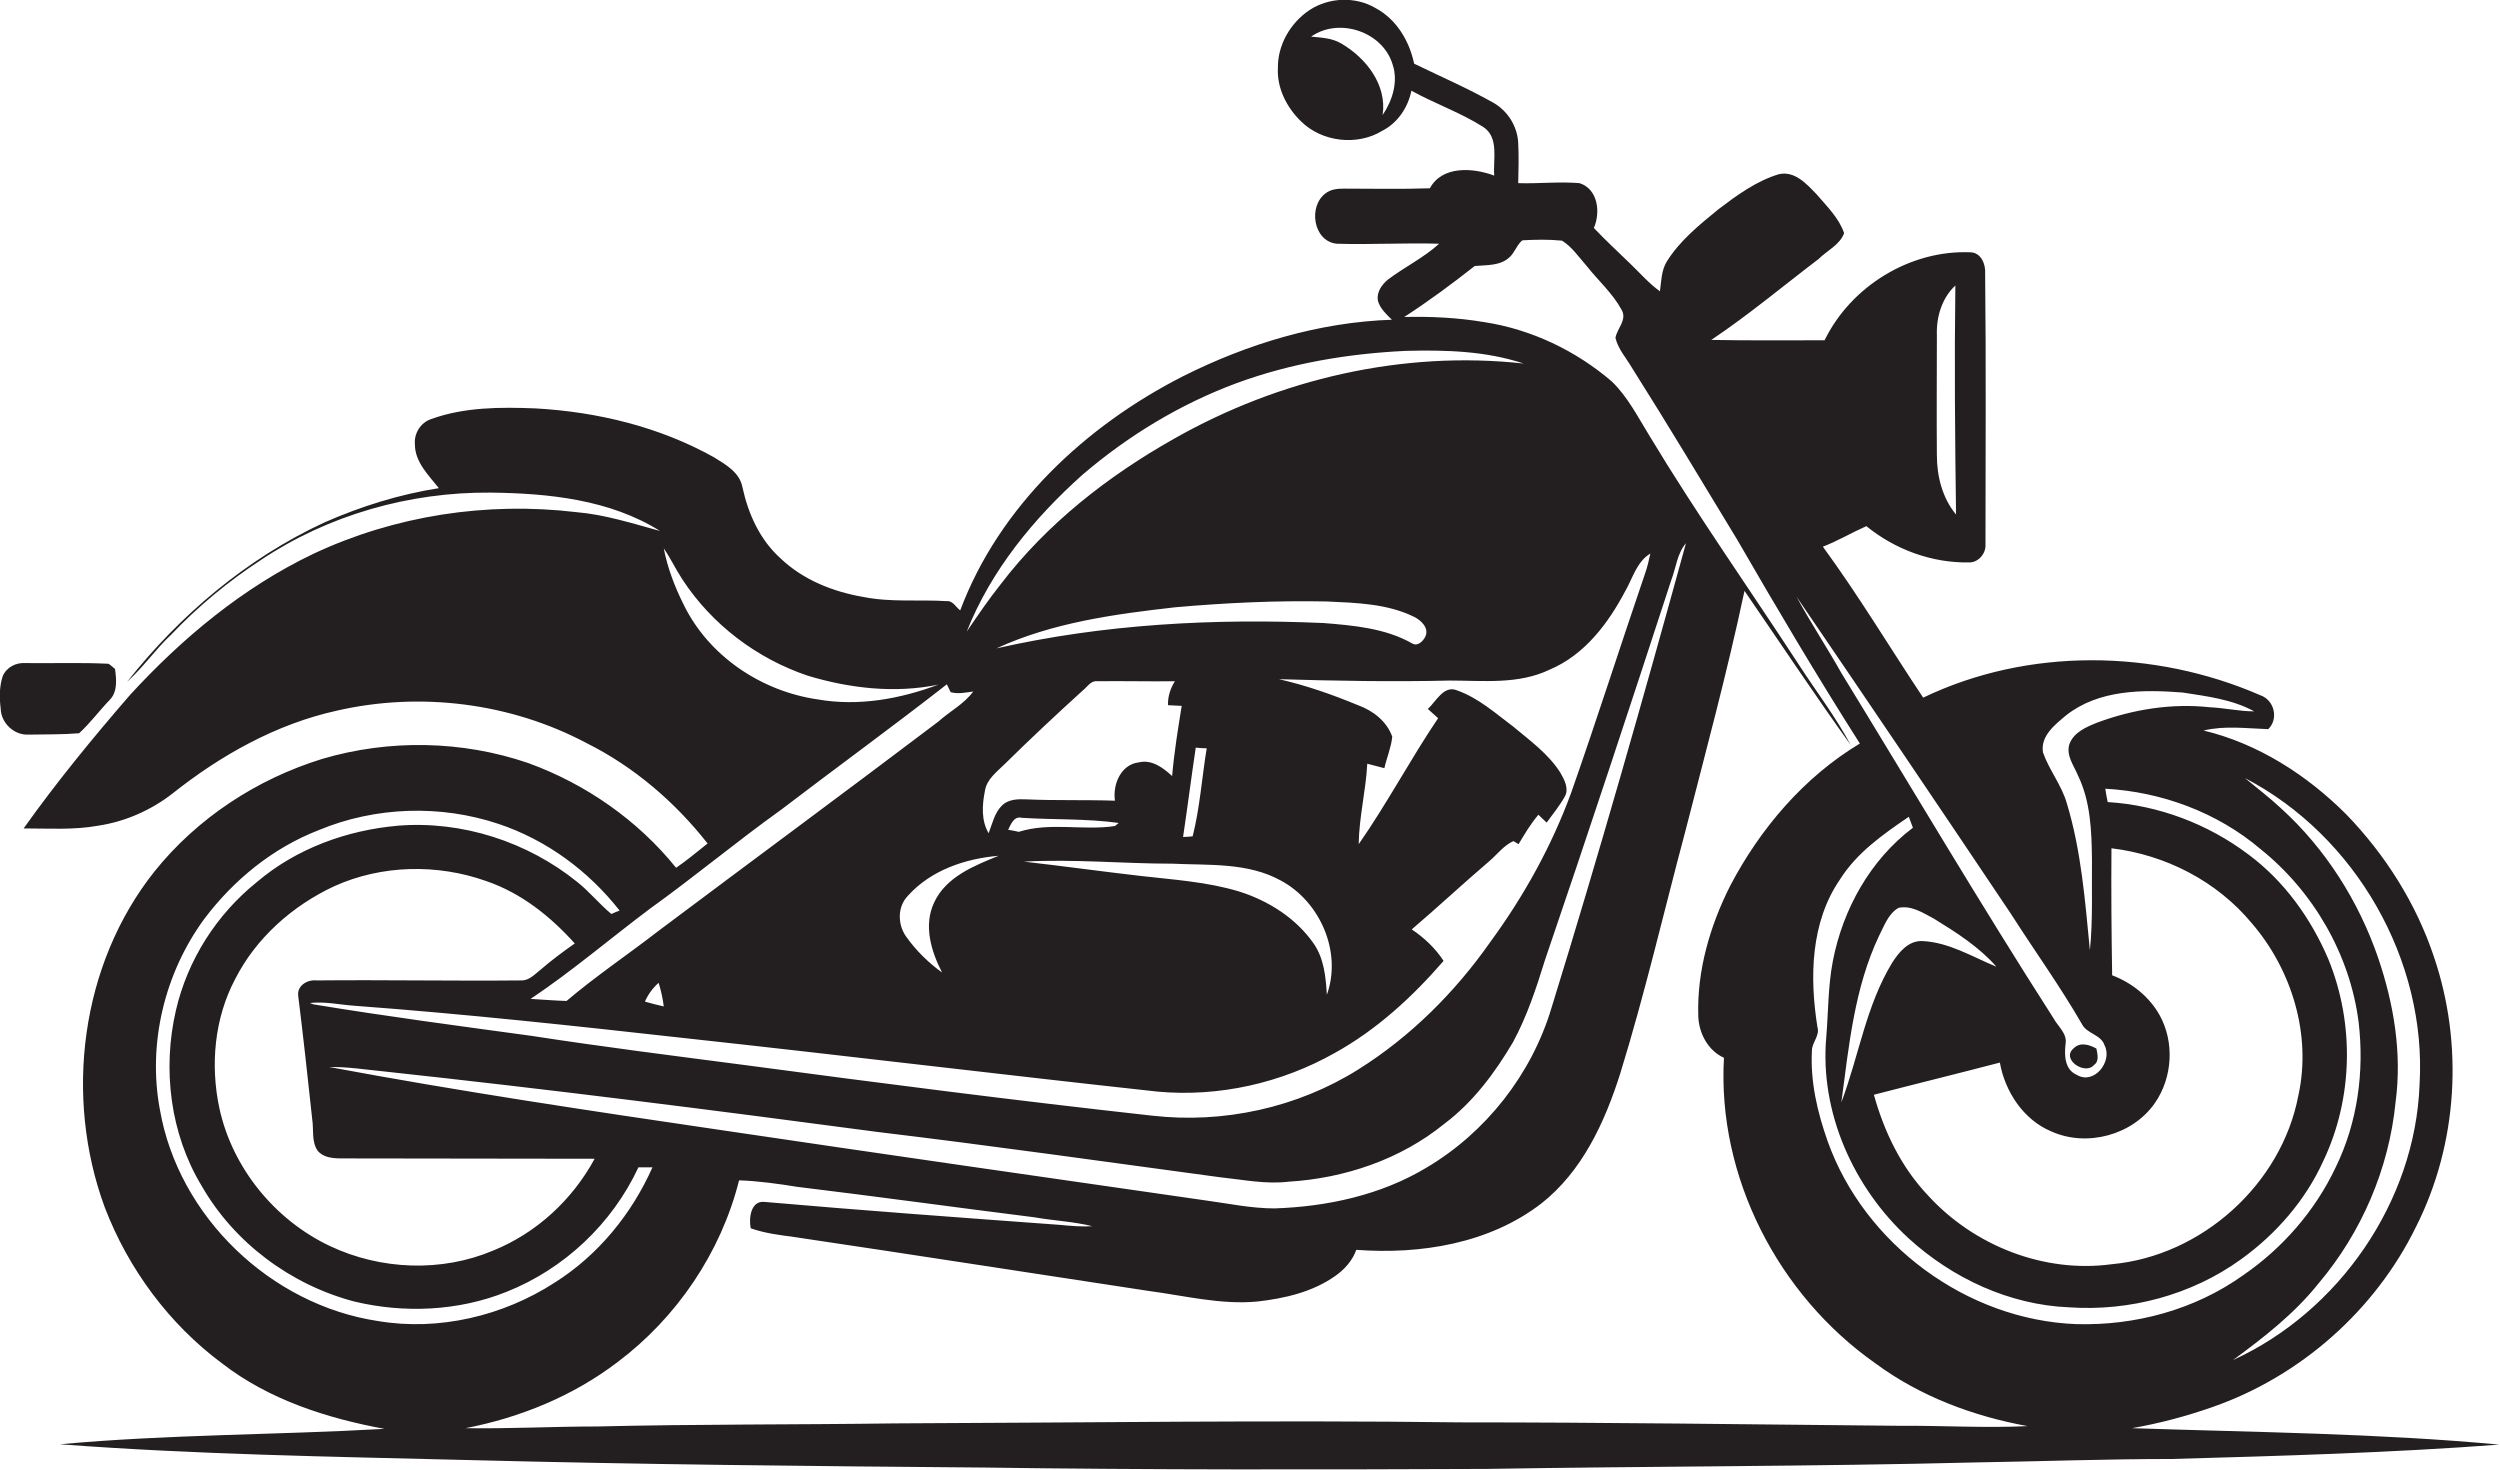 <?xml version="1.0" encoding="utf-8"?>
<!-- Generator: Adobe Illustrator 19.2.0, SVG Export Plug-In . SVG Version: 6.00 Build 0)  -->
<svg version="1.1" id="Layer_1" xmlns="http://www.w3.org/2000/svg" xmlns:xlink="http://www.w3.org/1999/xlink" x="0px" y="0px"
	 viewBox="0 0 730.3 429.3" enable-background="new 0 0 730.3 429.3" xml:space="preserve">
<g>
	<path fill="#231F20" d="M622.8,417.2c8-1.4,15.9-3.5,23.6-6.2c25.7-9,47.5-28.3,59.4-52.7c12.2-24.2,13.9-53.2,5.2-78.8
		c-5.2-15.6-14.2-29.8-25.6-41.6c-11.5-11.5-25.8-20.7-41.7-24.5c6.3-1.5,12.6-0.6,18.9-0.4c3.1-3,1.8-8.5-2.3-9.9
		c-31-13.5-67.9-14-98.5,0.7c-9.8-14.7-18.9-29.9-29.3-44.1c4.4-1.7,8.4-4.1,12.7-6c8.5,6.9,19.2,10.8,30.1,10.6
		c2.7,0,4.9-2.7,4.7-5.3c0-26.4,0.2-52.7-0.1-79.1c0.2-2.7-1.2-6.2-4.4-6.2C558,73,540.7,83.6,533,99.4c-11,0-22.1,0.1-33.1-0.1
		c10.9-7.3,20.9-15.7,31.3-23.6c2.5-2.5,6.3-4.2,7.5-7.6c-1.5-4.4-5-7.8-8-11.3c-2.9-3-6.4-7-11.1-5.9c-6.6,2-12.3,6.2-17.7,10.3
		c-5.5,4.5-11.2,9.1-15,15.2c-1.6,2.6-1.6,5.8-2,8.7c-3.2-2.3-5.8-5.3-8.6-8c-3.6-3.5-7.3-6.9-10.7-10.5c2-4.6,1.2-11.4-4.2-13.1
		c-6-0.5-12,0.2-17.9,0c0.1-3.9,0.2-7.8,0-11.7c-0.2-4.8-3-9.3-7.1-11.7c-7.6-4.3-15.5-7.7-23.3-11.5c-1.4-6.6-5.1-12.9-11.2-16.2
		c-5.9-3.5-13.6-3.2-19.3,0.5c-5.6,3.7-9.4,10.2-9.3,17c-0.3,5.9,2.6,11.5,6.7,15.5c6.1,6.1,16.5,7.3,23.8,2.8
		c4.5-2.3,7.5-6.8,8.5-11.7c6.9,3.8,14.4,6.4,21,10.6c4.7,3.1,2.8,9.5,3.2,14.2c-6.1-2.3-15.2-3-18.8,3.7
		c-8.4,0.3-16.8,0.1-25.2,0.1c-1.8,0-3.8,0.2-5.3,1.4c-5.1,3.8-3.6,14,3.3,14.7c9.9,0.3,19.9-0.3,29.9,0c-4.5,4.1-10.1,6.8-15,10.5
		c-1.8,1.5-3.3,3.7-2.9,6.1c0.6,2.3,2.5,4,4.1,5.6c-21.2,0.7-42.1,7-61,16.5c-28.5,14.5-53.7,38-65.1,68.4c-1.3-0.9-2.1-2.9-4-2.7
		c-8-0.5-16.2,0.4-24.2-1.2c-8.9-1.5-17.7-5-24.3-11.3c-6-5.4-9.4-12.9-11.1-20.7c-0.8-4.4-4.9-6.7-8.3-8.8
		c-15.9-8.9-34.1-13.3-52.2-14.3c-10.2-0.4-20.7-0.4-30.4,3.1c-3.1,1-5.1,4.2-4.8,7.4c0,5.2,4,9,7,12.8c-11.5,1.8-22.7,5.3-33.4,10
		c-22.7,10.5-42.3,27.1-57.7,46.6c4.7-4.2,8.3-9.5,12.9-13.8c7.9-8.3,16.7-15.6,26.2-21.8c19.7-13.2,43.5-19.9,67.1-19.7
		c16.9,0.2,34.8,2,49.5,11.2c-8.1-2.2-16.1-4.8-24.5-5.5c-26.1-3.1-53,1-76.8,12.2c-20.5,9.8-38.3,24.6-53.6,41.3
		C27,215.7,16.5,228.5,6.9,242c7.3,0,14.6,0.5,21.8-0.8c7.9-1.2,15.4-4.5,21.7-9.4c14.1-11.2,30.3-20.3,48-24.2
		c24.4-5.6,50.8-2.3,73,9.5c13.8,6.9,25.8,17.2,35.3,29.3c-3,2.4-6,4.9-9.2,7.1c-11.2-13.9-26.4-24.5-43.2-30.6
		c-19.3-6.6-40.6-7-60.2-1.2c-19.1,5.9-36.5,17.3-49,32.9c-21.6,27.2-26.4,65.8-14.5,98.1c6.9,18,18.8,34.1,34.3,45.6
		c13.7,10.6,30.6,16,47.4,19.1c-31.6,1.8-63.3,1.6-94.8,4.5c39.5,3,79.2,3.6,118.8,4.6c50.3,1.3,100.7,1.8,151,2.2
		c49,0.7,98,0.6,147,0.4c47.7-0.8,95.4-0.7,143.1-1.9c19-0.3,38-1,56.9-1c32-0.9,63.9-1.8,95.8-4.2
		C694.6,418.7,658.7,418.4,622.8,417.2z M565.8,97.9c-0.2-5.3,1.5-10.9,5.4-14.5c-0.3,22.3-0.1,44.6,0.2,66.9
		c-4-4.8-5.6-11.2-5.6-17.3C565.7,121.3,565.8,109.6,565.8,97.9z M403.9,33.6c1.3-8.9-4.9-16.7-12.1-20.9c-2.7-1.6-5.8-1.7-8.8-2
		c8.1-5.7,20.9-1.5,23.8,8.1C408.5,23.8,406.8,29.3,403.9,33.6z M706.8,316.9c-1.3,34.2-23.6,66.3-54.5,80.4c9-6.6,18-13.6,25-22.4
		c12.6-14.9,20.6-33.6,22.5-53c1.9-14.2-0.5-28.6-5.1-42.1c-5.7-16.6-15.4-31.9-28.4-43.7c-3.3-3.1-7-5.9-10.5-8.8
		C688.1,244.1,709,280.5,706.8,316.9z M603.5,209c9.6-7.6,22.5-7.6,34.1-6.7c7.1,1.1,14.5,2,20.9,5.5c-4.4,0-8.6-1-13-1.2
		c-11.1-1.2-22.4,0.6-32.9,4.5c-3.2,1.3-6.8,2.8-8.1,6.3c-1,3.3,1.3,6.2,2.5,9.1c3.7,7.6,4,16.2,4.1,24.5
		c-0.1,8.9,0.3,17.8-0.6,26.6c-1.4-14.4-2.5-28.9-6.7-42.8c-1.5-5.4-5.2-9.8-7-15C596,215,600.3,211.7,603.5,209z M587.4,266.9
		c6.9,10.8,14.4,21.2,20.8,32.3c1.4,2.8,5.6,3,6.6,6.2c2.4,4.7-3.1,11.6-8.1,8.6c-3.6-1.5-3.7-5.8-3.3-9.1c0.5-3-2.2-5-3.5-7.4
		c-21.3-33.2-41.4-67.3-62-100.9c-4.2-7.5-9-14.7-13.1-22.3C545.8,205.1,566.7,236,587.4,266.9z M630.9,296.6
		c-3-5.4-8.1-9.5-13.9-11.7c-0.2-12.4-0.3-24.7-0.2-37.1c15.8,1.9,30.8,9.6,41,21.9c11.7,13.6,17.5,32.6,13.6,50.3
		c-4.9,25.9-28.2,46.9-54.5,49.3c-19.8,2.7-40.3-5.4-53.7-20.1c-7.8-8.2-12.8-18.6-15.8-29.4c12.3-3.2,24.6-6.2,36.8-9.4
		c1.5,8.5,6.9,16.7,15,20.1c10.4,4.7,23.8,1.1,30.3-8.3C634.7,314.7,635.2,304.4,630.9,296.6z M537.9,322c2.2-16.5,3.8-33.4,11-48.6
		c1.5-2.9,2.7-6.5,5.7-8.2c3.8-0.8,7.2,1.5,10.4,3.2c6.5,4,13.1,8.2,18.2,14c-7.1-2.9-13.9-7.2-21.8-7.5c-4-0.1-6.8,3.4-8.7,6.4
		C545.1,293.8,543,308.5,537.9,322z M316.2,138.7c13.3-11.4,28.6-20.7,45.1-26.8c15.8-5.8,32.5-8.6,49.3-9.4
		c11.6-0.3,23.4,0,34.5,3.7c-35.3-3.9-71.4,4.5-102.2,22c-19.3,10.9-37.1,24.8-50.6,42.5c-3.5,4.4-6.7,9.1-9.9,13.8
		C289.5,166.6,302,151.4,316.2,138.7z M87.1,290.8c1.5,12,2.8,24,4.1,36.1c0.5,3.1-0.3,6.7,1.7,9.4c2.5,2.6,6.3,2,9.6,2.1
		c23.7,0,47.5,0.1,71.2,0.1c-6.5,12-17,21.7-29.6,26.8c-15.1,6.4-32.9,5.7-47.7-1.3c-16.1-7.6-28.5-22.8-32.3-40.2
		c-2.7-12.6-1.5-26.3,4.6-37.8c6.1-12,16.7-21.4,28.9-27.1c13.9-6.3,30.2-6.6,44.5-1.5c10.2,3.5,18.7,10.3,25.8,18.2
		c-3.4,2.4-6.8,4.9-9.9,7.6c-1.7,1.3-3.3,3.2-5.6,3.2c-20,0.2-39.9-0.2-59.9,0C89.8,286.1,86.8,287.9,87.1,290.8z M96.2,311.7
		c5.4-0.1,10.8,0.8,16.1,1.3c48.2,5.2,96.2,11.3,144.3,17.7c33.3,4,66.5,8.7,99.8,13.2c6.7,0.7,13.3,2.1,20,1.3
		c16.4-1,32.7-6.5,45.5-16.9c8.4-6.3,14.8-14.9,20.1-23.9c4.1-7.6,6.8-15.8,9.3-23.9c12.6-36.9,24.8-73.9,36.9-111
		c1.4-3.6,1.7-7.8,4.3-10.8c-12.5,45.5-25.4,90.8-39.3,135.8c-5.8,19.3-19.1,36.3-36.5,46.6c-13.3,8-29,11.4-44.4,11.9
		c-6.7,0-13.3-1.4-19.9-2.3c-47.3-6.8-94.7-13.6-141.9-20.6C172.4,324.5,134.2,318.8,96.2,311.7z M480.4,168
		c-7.2,21.1-14,42.4-21.4,63.5c-5.7,15.6-13.8,30.2-23.6,43.6c-10.3,14.7-23.3,27.7-38.6,37.3c-17.8,11.2-39.5,15.9-60.3,13.5
		c-39.8-4.4-79.5-9.5-119.1-14.8c-20.7-2.7-41.4-5.3-62.1-8.5c-21.2-2.9-42.5-5.7-63.7-9.2l-1.1-0.4c4.4-0.5,8.7,0.5,13,0.8
		c32.4,2.4,64.6,5.9,96.9,9.5c46,5,91.9,10.6,137.9,15.6c17.8,1.6,36-2.5,51.6-11.3c12.3-6.8,22.7-16.4,31.8-26.9
		c-2.4-3.7-5.7-6.8-9.3-9.2c7.6-6.5,14.9-13.3,22.5-19.8c2.4-2,4.3-4.7,7.2-6l1.5,0.9c1.8-3,3.5-5.9,5.8-8.6
		c0.8,0.8,1.6,1.5,2.4,2.3c1.8-2.5,3.8-4.9,5.3-7.6c1.3-2.3-0.1-4.9-1.3-7c-3.5-5.5-8.8-9.3-13.7-13.4c-5.2-3.9-10.2-8.4-16.4-10.6
		c-3.9-1.7-6.2,3.2-8.6,5.4c1,0.9,2,1.8,3,2.7c-8.1,12-14.9,24.9-23.2,36.8c0.1-7.9,2.1-15.6,2.5-23.5c1.7,0.4,3.3,0.9,5,1.3
		c0.7-3.1,2-6.1,2.3-9.2c-1.6-4.5-5.6-7.6-10-9.2c-7.5-3.1-15.2-5.8-23.1-7.6c16.6,0.5,33.3,0.8,49.9,0.4c9.8,0,20.1,1.2,29.2-3.2
		c10.2-4.3,17.1-13.5,22.1-23c2.2-3.8,3.3-8.5,7.3-10.9C481.7,163.6,481.2,165.8,480.4,168z M188.4,292.6c0.9-2.1,2.3-4,4-5.5
		c0.7,2.3,1.2,4.5,1.5,6.9C192.1,293.6,190.2,293.1,188.4,292.6z M342.5,252.3c10.6,0.5,22-0.4,31.6,4.9c11.5,6.1,18,20.9,13.5,33.4
		c-0.3-5.1-0.8-10.5-3.8-14.9c-5.2-7.5-13.3-12.6-21.9-15.3c-9.3-2.8-18.9-3.4-28.5-4.5c-11.4-1.3-22.8-2.9-34.3-4.2
		C313.6,250.9,328.1,252.3,342.5,252.3z M297.6,243c-0.8-0.2-2.3-0.5-3.1-0.6c0.8-1.6,1.7-4.1,4-3.5c9.4,0.6,19,0.2,28.3,1.5
		c-0.3,0.2-0.8,0.7-1.1,0.9C316.4,242.7,306.7,240.1,297.6,243z M345.6,244.5c1.3-8.7,2.4-17.4,3.7-26.1c0.8,0.1,2.4,0.2,3.2,0.2
		c-1.4,8.6-2,17.4-4.1,25.7C347.7,244.4,346.3,244.5,345.6,244.5z M291.1,189.4c16.3-7.5,34.4-10,52.2-12c14.7-1.3,29.4-2,44.2-1.7
		c8.6,0.4,17.7,0.6,25.6,4.5c2,1,4.4,3.2,3.3,5.7c-0.6,1.3-2.2,3-3.8,2.1c-7.9-4.5-17.2-5.3-26-6
		C354.6,180.6,322.4,182.3,291.1,189.4z M293.6,223.1c7.4-7.3,15-14.4,22.7-21.4c1.3-1,2.3-2.9,4.2-2.7c7.5-0.1,15.1,0.1,22.7,0
		c-1.3,2.1-2.1,4.5-2,7c1.3,0.1,2.6,0.1,4,0.2c-1.1,6.8-2.2,13.6-2.8,20.5c-2.6-2.4-5.9-4.9-9.7-4c-5.3,0.6-7.7,6.5-7,11.2
		c-8.7-0.3-17.4,0-26.1-0.4c-2.3-0.1-5,0-6.8,1.7c-2.3,2.2-2.9,5.4-4,8.2c-2.2-3.7-1.9-8.2-1.1-12.3
		C288.2,227.6,291.3,225.4,293.6,223.1z M291.7,250c-7.1,2.9-15.3,6.1-18.8,13.6c-3.2,6.7-0.9,14.3,2.3,20.5
		c-4-2.9-7.6-6.4-10.5-10.5c-2.5-3.5-2.6-8.7,0.5-11.9C271.9,254.2,282,250.8,291.7,250z M199.7,176.6c-2.6-5.2-4.7-10.7-5.8-16.4
		c2,2.9,3.5,6.1,5.4,9c8.6,13.2,21.8,23.2,36.7,28.2c12.3,3.7,25.4,5.2,38.1,2.6c-11.2,4.2-23.4,6.4-35.3,4.3
		C222.3,201.9,207,191.6,199.7,176.6z M228.1,236.6c16.1-12.3,32.5-24.2,48.5-36.7c0.3,0.6,0.8,1.7,1.1,2.3c2.2,0.6,4.4,0.1,6.6-0.2
		c-2.7,3.7-6.9,5.8-10.2,8.8c-27.1,20.5-54.5,40.7-81.7,61.1c-8.9,6.9-18.3,13.2-26.9,20.5c-3.5-0.1-7-0.4-10.5-0.6
		c12.1-8.1,23.2-17.6,34.8-26.3C202.9,256.1,215.1,245.9,228.1,236.6z M110.4,385.9c-31.3-4.7-58.3-30.5-63.7-61.8
		c-3.6-19.3,1.4-39.9,13-55.7c8.6-11.4,20-20.7,33.4-25.9c16.6-6.9,35.6-7.5,52.6-1.8c14,4.7,26.2,13.7,35.3,25.3
		c-0.6,0.2-1.8,0.7-2.4,1c-3.5-2.9-6.4-6.5-9.9-9.3c-14.6-11.8-33.7-18-52.4-16.5c-15,1.3-29.8,6.7-41.3,16.5
		c-11.7,9.4-20.2,22.7-23.6,37.4c-4,17.2-1.7,36.1,7.5,51.3c9.5,16.6,26,28.9,44.6,33.8c14.6,3.5,30.4,2.8,44.4-2.8
		c16.9-6.7,30.9-19.9,38.6-36.4c1.3,0,2.7,0,4.1,0c-6.1,13.7-15.9,25.7-28.6,33.7C147,384.4,128.2,388.9,110.4,385.9z M554.5,416.5
		c-42.7-0.4-85.3-1-128-1c-55-0.7-110,0.1-165.1,0.3c-29,0.4-58,0.2-87,0.9c-12.8,0-25.6,0.7-38.4,0.5c16-3.1,31.4-9.4,44.4-19.3
		c17.3-13,30.2-32,35.5-53.1c5.7,0.2,11.4,1,17,1.9c23.1,2.8,46.2,6,69.3,8.9c5.6,1,11.3,1.2,16.9,2.6c-3.2,0.2-6.4-0.1-9.6-0.4
		c-28.7-2.1-57.5-4.2-86.2-6.7c-4-0.4-4.6,4.8-4,7.7c4.2,1.5,8.6,2,13,2.6c34.4,5.1,68.8,10.5,103.2,15.7
		c10.6,1.4,21.1,4.1,31.8,3.1c8-0.9,16.2-2.8,22.8-7.5c2.7-1.9,5-4.5,6.1-7.6c18.7,1.4,38.8-1.8,54-13.5c12-9.4,18.6-23.8,23.1-38
		c7.2-23.3,12.7-47.1,19-70.7c6-23.4,12.3-46.7,17.3-70.3c10.3,15,20.4,30.2,31,45c-4.3-8.1-9.9-15.4-14.9-23.1
		c-14.6-22.4-30-44.2-43.8-67.1c-3.4-5.5-6.4-11.5-11.1-16c-10.5-9-23.5-15.2-37.2-17.3c-7.7-1.3-15.6-1.7-23.4-1.5
		c7.1-4.6,14-9.7,20.6-14.9c3.4-0.3,7.4,0,10.1-2.5c1.6-1.4,2.2-3.7,3.8-5c3.8-0.2,7.7-0.3,11.6,0.1c2.9,1.8,4.9,4.8,7.2,7.4
		c3.4,4.3,7.6,8,10.2,12.8c1.7,2.9-1.3,5.4-1.8,8.2c0.8,3.3,3.1,5.8,4.8,8.7c10.5,16.6,20.6,33.5,30.8,50.3
		c11.6,20.1,23.4,40,35.8,59.5c-16.3,9.8-29.1,24.8-37.9,41.6c-5.9,11.7-9.7,24.8-9.3,37.9c0.1,5,2.8,10.2,7.5,12.3
		c-2,34.8,15.9,69.4,44.3,89.3c13,9.6,28.5,15.4,44.4,18.3C579.8,417.2,567.1,416.4,554.5,416.5z M606.5,386.8
		c-32-1.2-61.9-23.4-72.6-53.4c-3-8.5-5.1-17.4-4.6-26.5c0-2.4,2.4-4.4,1.6-6.9c-2.3-14.5-2-30.6,6.6-43.1
		c4.9-7.8,12.6-13.2,20.1-18.3c0.4,1.1,0.8,2.1,1.2,3.2c-12.5,9.4-20.5,23.9-23.4,39c-1.4,7.3-1.3,14.7-1.9,22
		c-2,22,7.9,44.1,24,58.9c12.8,11.7,29.5,19.5,47,20.2c17.6,1.2,35.7-3.6,50.1-14c10.3-7.4,18.9-17.3,24.1-28.8
		c8.7-18.3,9.1-40.1,1.5-58.8c-5.1-12-12.9-22.9-23.4-30.7c-11.8-8.9-26.3-14.4-41.1-15.3c-0.3-1.3-0.5-2.6-0.7-3.9
		c16.4,0.9,32.7,6.9,45.3,17.6c15.5,12.4,26.2,30.9,28.7,50.6c1.7,14.4-0.3,29.3-6.7,42.4c-6,12.7-15.5,23.6-27,31.5
		C641.2,382.6,623.7,387.3,606.5,386.8z"/>
	<path fill="#231F20" d="M23.1,214.2c3.3-3,5.9-6.6,9-9.8c2.3-2.4,1.9-6,1.5-9c-0.5-0.4-1.4-1.2-1.9-1.5c-8.1-0.4-16.2-0.1-24.3-0.2
		c-2.7-0.2-5.5,1.2-6.6,3.8c-1,3-1,6.3-0.6,9.5c0.1,4.2,3.9,7.8,8.1,7.6C13.3,214.5,18.2,214.6,23.1,214.2z"/>
	<path fill="#231F20" d="M611.7,311.1c1.6-1.1,1-3.2,0.7-4.8c-2-1.1-4.7-2-6.6-0.1C601.9,309.4,609.1,314.2,611.7,311.1z"/>
</g>
</svg>
